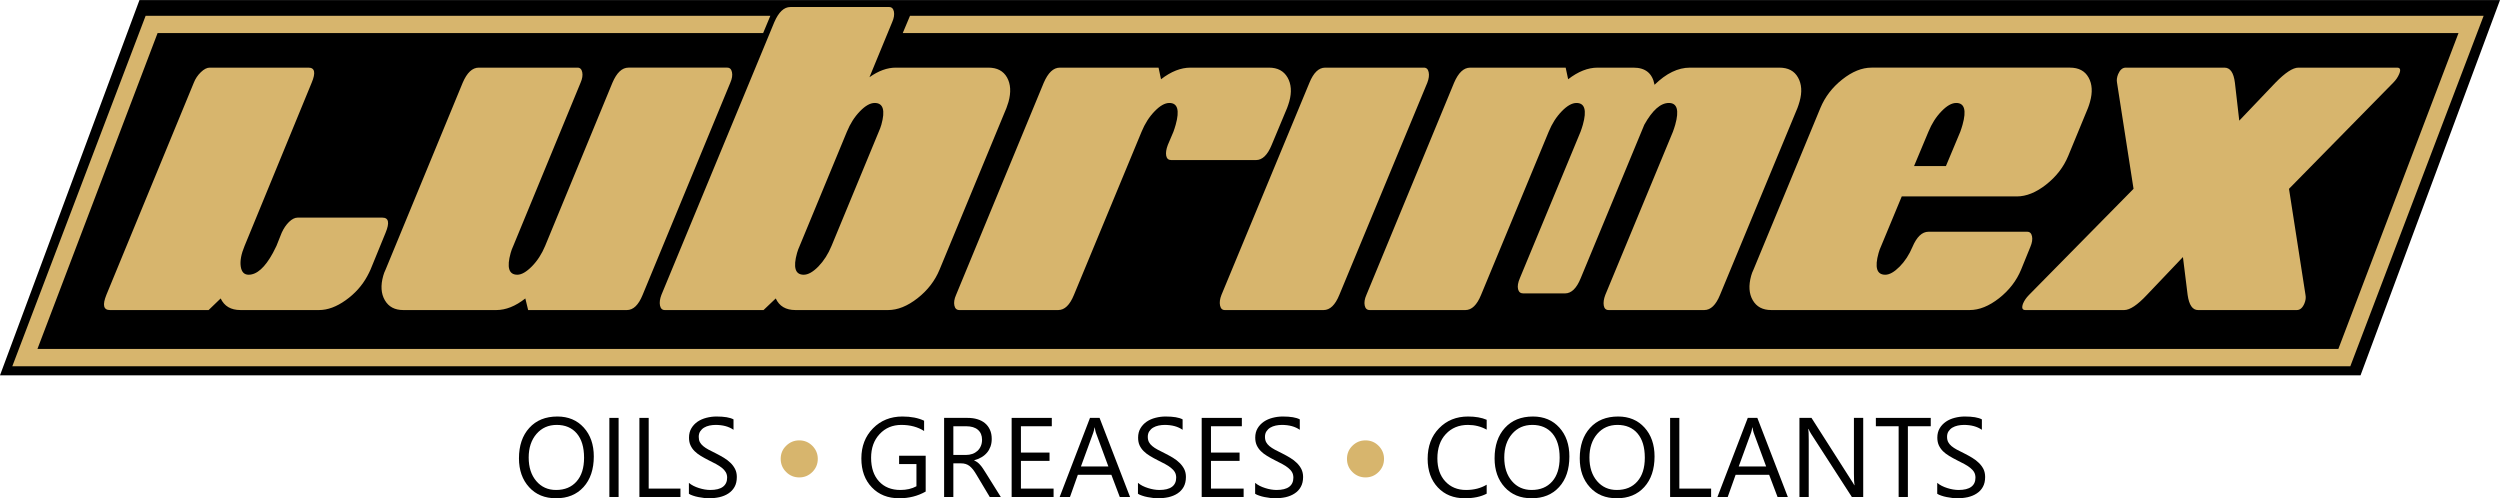 <svg xmlns="http://www.w3.org/2000/svg" xmlns:xlink="http://www.w3.org/1999/xlink" xmlns:xodm="http://www.corel.com/coreldraw/odm/2003" xml:space="preserve" width="2097px" height="418px" style="shape-rendering:geometricPrecision; text-rendering:geometricPrecision; image-rendering:optimizeQuality; fill-rule:evenodd; clip-rule:evenodd" viewBox="0 0 506.06 100.85"> <defs> <style type="text/css"> .fil1 {fill:#D7B56D} .fil0 {fill:black} .fil3 {fill:#D7B56D;fill-rule:nonzero} .fil2 {fill:black;fill-rule:nonzero} </style> </defs> <g id="&#x421;&#x43B;&#x43E;&#x439;_x0020_1">  <polygon class="fil0" points="28.23,0 506.06,0 477.83,75.96 0,75.96 "></polygon> <path class="fil1" d="M147.83 16.74l-17.75 42.95c-0.83,2.04 -1.89,3.06 -3.18,3.06l-19.99 0 -0.57 -2.35c-1.99,1.57 -3.95,2.35 -5.88,2.35l-18.83 0c-1.72,0 -2.96,-0.66 -3.73,-1.99 -0.77,-1.33 -0.88,-2.98 -0.32,-4.96 0.11,-0.41 0.27,-0.82 0.47,-1.23l15.61 -37.83c0.87,-2.04 1.96,-3.06 3.25,-3.06l19.99 0c0.51,0 0.83,0.3 0.96,0.92 0.13,0.61 0.02,1.32 -0.34,2.14l-13.62 33.03c-0.22,0.47 -0.4,0.95 -0.53,1.43 -0.82,2.93 -0.37,4.4 1.35,4.4 0.86,0 1.84,-0.57 2.95,-1.69 1.11,-1.13 2,-2.51 2.68,-4.14l13.62 -33.03c0.87,-2.04 1.95,-3.06 3.24,-3.06l19.99 0c0.52,0 0.84,0.3 0.97,0.92 0.13,0.61 0.02,1.32 -0.34,2.14zm55.9 5.11l-13.54 32.72c-0.93,2.25 -2.41,4.18 -4.45,5.78 -2.04,1.6 -4.03,2.4 -5.96,2.4l-18.77 0c-1.93,0 -3.26,-0.78 -3.98,-2.35l-2.47 2.35 -19.99 0c-0.51,0 -0.84,-0.3 -0.97,-0.92 -0.12,-0.61 -0.03,-1.33 0.28,-2.14l22.86 -55.22c0.88,-2.04 1.96,-3.06 3.25,-3.06l19.99 0c0.51,0 0.84,0.3 0.97,0.92 0.12,0.61 0.01,1.33 -0.35,2.14l-4.6 11.15c1.83,-1.3 3.6,-1.94 5.32,-1.94l18.76 0c1.76,0 3.02,0.66 3.77,1.99 0.74,1.33 0.84,2.98 0.29,4.96 -0.12,0.41 -0.26,0.82 -0.41,1.22zm-25.85 4.81c0.22,-0.48 0.39,-0.95 0.53,-1.43 0.82,-2.93 0.37,-4.4 -1.35,-4.4 -0.9,0 -1.9,0.56 -2.99,1.69 -1.09,1.12 -1.97,2.5 -2.64,4.14l-9.56 23.11c-0.22,0.47 -0.39,0.95 -0.53,1.43 -0.82,2.93 -0.37,4.4 1.35,4.4 0.9,0 1.9,-0.57 2.99,-1.69 1.09,-1.13 1.97,-2.51 2.64,-4.14l9.56 -23.11zm82.66 -4.81l-3.12 7.47c-0.83,2.04 -1.89,3.07 -3.18,3.07l-17.15 0c-0.56,0 -0.9,-0.29 -1.02,-0.87 -0.11,-0.58 -0.01,-1.32 0.33,-2.2l1.13 -2.66c0.17,-0.48 0.33,-0.95 0.46,-1.43 0.82,-2.93 0.39,-4.4 -1.28,-4.4 -0.91,0 -1.9,0.56 -2.99,1.69 -1.09,1.12 -1.97,2.5 -2.64,4.14l-13.69 33.03c-0.83,2.04 -1.89,3.06 -3.18,3.06l-19.99 0c-0.56,0 -0.9,-0.3 -1.03,-0.92 -0.13,-0.61 -0.02,-1.33 0.34,-2.14l17.75 -42.95c0.88,-2.04 1.96,-3.06 3.25,-3.06l19.99 0 0.5 2.35c2.03,-1.57 4.01,-2.35 5.95,-2.35l15.92 0c1.72,0 2.97,0.66 3.74,1.99 0.76,1.33 0.88,2.95 0.35,4.86 -0.14,0.47 -0.28,0.92 -0.44,1.32zm28.38 -5.11l-17.81 42.95c-0.83,2.04 -1.89,3.06 -3.18,3.06l-19.99 0c-0.52,0 -0.84,-0.3 -0.97,-0.92 -0.13,-0.61 -0.04,-1.33 0.28,-2.14l17.81 -42.95c0.83,-2.04 1.89,-3.06 3.18,-3.06l19.99 0c0.52,0 0.84,0.3 0.97,0.92 0.13,0.61 0.04,1.32 -0.28,2.14zm74.93 5.11l-15.68 37.84c-0.83,2.04 -1.89,3.06 -3.18,3.06l-19.35 0c-0.56,0 -0.89,-0.3 -1,-0.92 -0.1,-0.61 0,-1.33 0.31,-2.14l13.69 -33.03c0.18,-0.48 0.33,-0.95 0.47,-1.43 0.82,-2.93 0.39,-4.4 -1.29,-4.4 -1.68,0 -3.33,1.47 -4.97,4.4l-12.88 31.08c-0.83,2.05 -1.89,3.07 -3.18,3.07l-8.45 0c-0.56,0 -0.91,-0.29 -1.05,-0.87 -0.14,-0.58 -0.02,-1.31 0.36,-2.2l12.29 -29.65c0.18,-0.48 0.33,-0.95 0.47,-1.43 0.82,-2.93 0.39,-4.4 -1.29,-4.4 -0.9,0 -1.9,0.56 -2.99,1.69 -1.09,1.12 -1.97,2.5 -2.64,4.14l-13.69 33.03c-0.83,2.04 -1.89,3.06 -3.17,3.06l-19.35 0c-0.56,0 -0.9,-0.3 -1.03,-0.92 -0.13,-0.61 -0.02,-1.33 0.34,-2.14l17.75 -42.95c0.87,-2.04 1.96,-3.06 3.25,-3.06l19.34 0 0.5 2.35c2.03,-1.57 4.01,-2.35 5.95,-2.35l7.29 0c2.4,0 3.82,1.15 4.25,3.47 2.37,-2.32 4.75,-3.47 7.16,-3.47l18.12 0c1.76,0 3.02,0.66 3.76,1.99 0.75,1.33 0.86,2.95 0.32,4.86 -0.13,0.47 -0.28,0.92 -0.43,1.32zm58.81 0l-4.01 9.72c-0.93,2.25 -2.42,4.17 -4.45,5.77 -2.04,1.61 -4.03,2.41 -5.96,2.41l-23.28 0 -4.16 10.02c-0.22,0.47 -0.4,0.95 -0.53,1.43 -0.82,2.93 -0.37,4.4 1.35,4.4 0.86,0 1.83,-0.55 2.91,-1.64 1.08,-1.09 1.94,-2.42 2.6,-3.99 0.87,-2.04 1.95,-3.07 3.24,-3.07l19.99 0c0.52,0 0.84,0.31 0.97,0.92 0.13,0.62 0.01,1.33 -0.34,2.15l-1.87 4.6c-0.93,2.25 -2.42,4.18 -4.45,5.78 -2.04,1.6 -4.03,2.4 -5.96,2.4l-40.18 0c-1.72,0 -2.96,-0.66 -3.73,-1.99 -0.77,-1.33 -0.87,-2.98 -0.32,-4.96 0.11,-0.41 0.27,-0.82 0.47,-1.23l13.54 -32.72c0.93,-2.24 2.4,-4.17 4.42,-5.77 2.02,-1.6 3.99,-2.4 5.93,-2.4l40.17 0c1.76,0 3.02,0.66 3.76,1.99 0.75,1.33 0.85,2.98 0.29,4.96 -0.11,0.41 -0.25,0.82 -0.4,1.22zm-25.85 4.81c0.17,-0.48 0.33,-0.95 0.46,-1.43 0.82,-2.93 0.39,-4.4 -1.28,-4.4 -0.91,0 -1.9,0.56 -2.99,1.69 -1.09,1.12 -1.97,2.5 -2.64,4.14l-2.91 6.95 6.45 0 2.91 -6.95zm88.83 -11.66c-0.26,0.62 -0.66,1.2 -1.2,1.74l-21.09 21.47 3.34 21.48c0.11,0.54 0.03,1.12 -0.22,1.73 -0.38,0.89 -0.89,1.33 -1.54,1.33l-19.99 0c-1.12,0 -1.82,-1.02 -2.11,-3.06l-0.95 -7.67 -7.3 7.67c-1.91,2.04 -3.44,3.06 -4.6,3.06l-19.99 0c-0.64,0 -0.8,-0.44 -0.47,-1.33 0.26,-0.61 0.66,-1.19 1.2,-1.73l21.16 -21.48 -3.34 -21.47c-0.11,-0.54 -0.03,-1.12 0.22,-1.74 0.38,-0.88 0.89,-1.32 1.54,-1.32l19.99 0c1.16,0 1.86,1.02 2.11,3.06l0.88 7.67 7.31 -7.67c1.99,-2.04 3.54,-3.06 4.66,-3.06l19.99 0c0.64,0 0.78,0.44 0.4,1.32zm-410.64 39.57l3.05 -7.46c0.85,-2.05 0.64,-3.07 -0.65,-3.07l-17.15 0c-0.56,0 -1.14,0.29 -1.74,0.87 -0.59,0.58 -1.09,1.31 -1.49,2.2l-1.06 2.66c-0.22,0.47 -0.46,0.95 -0.72,1.43 -1.6,2.93 -3.24,4.4 -4.91,4.4 -0.91,0 -1.44,-0.57 -1.6,-1.69 -0.16,-1.13 0.1,-2.51 0.78,-4.14l13.58 -33.03c0.86,-2.04 0.64,-3.06 -0.64,-3.06l-20 0c-0.55,0 -1.15,0.3 -1.79,0.92 -0.63,0.61 -1.11,1.32 -1.43,2.14l-17.7 42.95c-0.82,2.04 -0.58,3.06 0.71,3.06l19.99 0 2.44 -2.35c0.74,1.57 2.07,2.35 4.01,2.35l15.92 0c1.72,0 3.52,-0.66 5.38,-1.99 1.87,-1.33 3.32,-2.95 4.36,-4.86 0.26,-0.48 0.48,-0.92 0.66,-1.33z"></path> <polygon class="fil1" points="29.48,3.18 155.94,3.18 154.48,6.68 31.9,6.68 7.58,70.62 473.34,70.62 497.66,6.68 182.74,6.68 184.21,3.18 502.75,3.18 475.76,74.13 2.49,74.13 "></polygon> <path class="fil2" d="M112.56 100.85c-2.27,0 -4.09,-0.74 -5.45,-2.24 -1.37,-1.5 -2.06,-3.44 -2.06,-5.84 0,-2.58 0.7,-4.63 2.09,-6.16 1.39,-1.54 3.29,-2.31 5.69,-2.31 2.21,0 3.99,0.75 5.34,2.24 1.35,1.49 2.03,3.44 2.03,5.84 0,2.61 -0.7,4.68 -2.08,6.2 -1.38,1.52 -3.23,2.27 -5.56,2.27zm0.13 -14.85c-1.68,0 -3.04,0.61 -4.09,1.82 -1.05,1.22 -1.58,2.81 -1.58,4.78 0,1.98 0.51,3.56 1.54,4.77 1.02,1.2 2.36,1.8 4,1.8 1.76,0 3.14,-0.57 4.15,-1.72 1.02,-1.15 1.52,-2.75 1.52,-4.81 0,-2.12 -0.49,-3.75 -1.47,-4.91 -0.98,-1.15 -2.34,-1.73 -4.07,-1.73z"></path> <polygon id="_1" class="fil2" points="125.22,100.59 123.35,100.59 123.35,84.58 125.22,84.58 "></polygon> <polygon id="_2" class="fil2" points="137.74,100.59 129.43,100.59 129.43,84.58 131.31,84.58 131.31,98.89 137.74,98.89 "></polygon> <path id="_3" class="fil2" d="M139.45 99.94l0 -2.21c0.25,0.22 0.56,0.42 0.91,0.6 0.35,0.18 0.73,0.33 1.11,0.45 0.4,0.13 0.79,0.22 1.18,0.29 0.4,0.06 0.76,0.1 1.1,0.1 1.15,0 2.01,-0.21 2.58,-0.64 0.57,-0.43 0.86,-1.05 0.86,-1.85 0,-0.43 -0.1,-0.81 -0.29,-1.13 -0.19,-0.32 -0.45,-0.61 -0.78,-0.87 -0.34,-0.27 -0.74,-0.52 -1.19,-0.77 -0.46,-0.24 -0.96,-0.49 -1.49,-0.76 -0.55,-0.28 -1.07,-0.57 -1.56,-0.86 -0.48,-0.29 -0.9,-0.61 -1.26,-0.96 -0.36,-0.35 -0.64,-0.75 -0.84,-1.19 -0.21,-0.44 -0.31,-0.96 -0.31,-1.56 0,-0.73 0.16,-1.36 0.48,-1.9 0.32,-0.54 0.74,-0.98 1.26,-1.34 0.52,-0.35 1.12,-0.61 1.78,-0.78 0.67,-0.17 1.35,-0.26 2.04,-0.26 1.58,0 2.73,0.19 3.45,0.58l0 2.11c-0.94,-0.66 -2.16,-0.99 -3.64,-0.99 -0.41,0 -0.82,0.05 -1.23,0.13 -0.41,0.09 -0.77,0.23 -1.09,0.42 -0.32,0.19 -0.58,0.45 -0.78,0.75 -0.2,0.31 -0.3,0.67 -0.3,1.12 0,0.4 0.07,0.76 0.22,1.06 0.16,0.29 0.38,0.56 0.68,0.81 0.3,0.25 0.66,0.49 1.09,0.72 0.43,0.23 0.92,0.48 1.48,0.75 0.57,0.29 1.11,0.59 1.63,0.9 0.51,0.31 0.96,0.66 1.35,1.04 0.39,0.38 0.69,0.8 0.92,1.26 0.23,0.46 0.34,0.99 0.34,1.58 0,0.79 -0.15,1.46 -0.46,2.01 -0.31,0.55 -0.73,0.99 -1.25,1.33 -0.53,0.35 -1.13,0.59 -1.82,0.75 -0.68,0.15 -1.4,0.22 -2.16,0.22 -0.26,0 -0.57,-0.02 -0.94,-0.06 -0.37,-0.04 -0.75,-0.1 -1.14,-0.18 -0.39,-0.07 -0.75,-0.17 -1.1,-0.29 -0.35,-0.11 -0.62,-0.24 -0.83,-0.38z"></path> <path id="_4" class="fil2" d="M187.38 99.49c-1.6,0.91 -3.39,1.36 -5.35,1.36 -2.29,0 -4.14,-0.73 -5.55,-2.21 -1.41,-1.47 -2.12,-3.42 -2.12,-5.85 0,-2.47 0.79,-4.51 2.36,-6.1 1.56,-1.59 3.55,-2.39 5.95,-2.39 1.75,0 3.21,0.29 4.39,0.85l0 2.08c-1.29,-0.82 -2.83,-1.23 -4.6,-1.23 -1.79,0 -3.26,0.62 -4.41,1.86 -1.15,1.23 -1.72,2.83 -1.72,4.8 0,2.02 0.54,3.62 1.6,4.77 1.06,1.16 2.51,1.74 4.33,1.74 1.25,0 2.33,-0.25 3.25,-0.75l0 -4.49 -3.51 0 0 -1.69 5.38 0 0 7.25z"></path> <path id="_5" class="fil2" d="M202.59 100.59l-2.24 0 -2.68 -4.49c-0.25,-0.42 -0.48,-0.77 -0.71,-1.07 -0.24,-0.29 -0.47,-0.53 -0.71,-0.72 -0.25,-0.18 -0.51,-0.32 -0.78,-0.4 -0.28,-0.09 -0.6,-0.13 -0.95,-0.13l-1.54 0 0 6.81 -1.87 0 0 -16.01 4.77 0c0.7,0 1.35,0.08 1.94,0.26 0.59,0.17 1.11,0.44 1.54,0.79 0.44,0.36 0.78,0.81 1.02,1.34 0.25,0.53 0.37,1.15 0.37,1.87 0,0.56 -0.08,1.07 -0.25,1.54 -0.17,0.46 -0.4,0.88 -0.71,1.24 -0.31,0.36 -0.68,0.68 -1.12,0.93 -0.44,0.26 -0.93,0.46 -1.47,0.6l0 0.04c0.27,0.12 0.5,0.26 0.7,0.41 0.2,0.16 0.39,0.34 0.56,0.55 0.18,0.2 0.36,0.44 0.53,0.7 0.18,0.27 0.37,0.57 0.59,0.92l3.01 4.82zm-9.61 -14.32l0 5.81 2.55 0c0.47,0 0.9,-0.07 1.3,-0.21 0.4,-0.14 0.74,-0.35 1.03,-0.61 0.29,-0.27 0.52,-0.59 0.68,-0.98 0.17,-0.38 0.25,-0.81 0.25,-1.28 0,-0.86 -0.28,-1.53 -0.84,-2.01 -0.55,-0.48 -1.35,-0.72 -2.4,-0.72l-2.57 0z"></path> <polygon id="_6" class="fil2" points="213.27,100.59 204.78,100.59 204.78,84.58 212.91,84.58 212.91,86.27 206.66,86.27 206.66,91.6 212.45,91.6 212.45,93.28 206.66,93.28 206.66,98.89 213.27,98.89 "></polygon> <path id="_7" class="fil2" d="M228.75 100.59l-2.08 0 -1.7 -4.49 -6.79 0 -1.59 4.49 -2.09 0 6.14 -16.01 1.94 0 6.17 16.01zm-4.39 -6.18l-2.52 -6.82c-0.08,-0.23 -0.16,-0.58 -0.24,-1.07l-0.04 0c-0.08,0.45 -0.16,0.81 -0.26,1.07l-2.49 6.82 5.55 0z"></path> <polygon id="_8" class="fil2" points="251.74,100.59 243.25,100.59 243.25,84.58 251.38,84.58 251.38,86.27 245.13,86.27 245.13,91.6 250.92,91.6 250.92,93.28 245.13,93.28 245.13,98.89 251.74,98.89 "></polygon> <path id="_9" class="fil2" d="M254.07 99.94l0 -2.21c0.26,0.22 0.56,0.42 0.91,0.6 0.36,0.18 0.73,0.33 1.12,0.45 0.39,0.13 0.78,0.22 1.18,0.29 0.39,0.06 0.76,0.1 1.09,0.1 1.16,0 2.02,-0.21 2.59,-0.64 0.57,-0.43 0.85,-1.05 0.85,-1.85 0,-0.43 -0.09,-0.81 -0.28,-1.13 -0.19,-0.32 -0.46,-0.61 -0.79,-0.87 -0.33,-0.27 -0.73,-0.52 -1.19,-0.77 -0.46,-0.24 -0.95,-0.49 -1.48,-0.76 -0.56,-0.28 -1.08,-0.57 -1.56,-0.86 -0.49,-0.29 -0.91,-0.61 -1.26,-0.96 -0.36,-0.35 -0.64,-0.75 -0.85,-1.19 -0.2,-0.44 -0.31,-0.96 -0.31,-1.56 0,-0.73 0.16,-1.36 0.48,-1.9 0.32,-0.54 0.75,-0.98 1.27,-1.34 0.52,-0.35 1.11,-0.61 1.78,-0.78 0.66,-0.17 1.35,-0.26 2.04,-0.26 1.57,0 2.72,0.19 3.45,0.58l0 2.11c-0.95,-0.66 -2.16,-0.99 -3.64,-0.99 -0.41,0 -0.82,0.05 -1.23,0.13 -0.41,0.09 -0.78,0.23 -1.1,0.42 -0.32,0.19 -0.58,0.45 -0.78,0.75 -0.2,0.31 -0.3,0.67 -0.3,1.12 0,0.4 0.08,0.76 0.23,1.06 0.15,0.29 0.38,0.56 0.67,0.81 0.3,0.25 0.67,0.49 1.09,0.72 0.43,0.23 0.93,0.48 1.48,0.75 0.58,0.29 1.12,0.59 1.63,0.9 0.52,0.31 0.97,0.66 1.35,1.04 0.39,0.38 0.7,0.8 0.93,1.26 0.22,0.46 0.34,0.99 0.34,1.58 0,0.79 -0.16,1.46 -0.47,2.01 -0.3,0.55 -0.72,0.99 -1.25,1.33 -0.52,0.35 -1.13,0.59 -1.81,0.75 -0.69,0.15 -1.41,0.22 -2.17,0.22 -0.25,0 -0.56,-0.02 -0.94,-0.06 -0.37,-0.04 -0.75,-0.1 -1.14,-0.18 -0.38,-0.07 -0.75,-0.17 -1.09,-0.29 -0.35,-0.11 -0.63,-0.24 -0.84,-0.38z"></path> <path id="_10" class="fil2" d="M230.35 99.94l0 -2.21c0.26,0.22 0.56,0.42 0.91,0.6 0.36,0.18 0.73,0.33 1.12,0.45 0.39,0.13 0.79,0.22 1.18,0.29 0.39,0.06 0.76,0.1 1.09,0.1 1.16,0 2.02,-0.21 2.59,-0.64 0.57,-0.43 0.85,-1.05 0.85,-1.85 0,-0.43 -0.09,-0.81 -0.28,-1.13 -0.19,-0.32 -0.46,-0.61 -0.79,-0.87 -0.33,-0.27 -0.73,-0.52 -1.19,-0.77 -0.46,-0.24 -0.95,-0.49 -1.48,-0.76 -0.56,-0.28 -1.08,-0.57 -1.56,-0.86 -0.49,-0.29 -0.91,-0.61 -1.26,-0.96 -0.36,-0.35 -0.64,-0.75 -0.85,-1.19 -0.2,-0.44 -0.3,-0.96 -0.3,-1.56 0,-0.73 0.16,-1.36 0.48,-1.9 0.32,-0.54 0.74,-0.98 1.26,-1.34 0.52,-0.35 1.11,-0.61 1.78,-0.78 0.66,-0.17 1.35,-0.26 2.04,-0.26 1.57,0 2.73,0.19 3.45,0.58l0 2.11c-0.95,-0.66 -2.16,-0.99 -3.64,-0.99 -0.41,0 -0.82,0.05 -1.23,0.13 -0.41,0.09 -0.78,0.23 -1.1,0.42 -0.32,0.19 -0.58,0.45 -0.78,0.75 -0.2,0.31 -0.3,0.67 -0.3,1.12 0,0.4 0.08,0.76 0.23,1.06 0.15,0.29 0.38,0.56 0.68,0.81 0.29,0.25 0.66,0.49 1.09,0.72 0.42,0.23 0.92,0.48 1.47,0.75 0.58,0.29 1.12,0.59 1.64,0.9 0.51,0.31 0.96,0.66 1.34,1.04 0.39,0.38 0.7,0.8 0.93,1.26 0.23,0.46 0.34,0.99 0.34,1.58 0,0.79 -0.16,1.46 -0.46,2.01 -0.31,0.55 -0.73,0.99 -1.25,1.33 -0.53,0.35 -1.14,0.59 -1.82,0.75 -0.69,0.15 -1.41,0.22 -2.17,0.22 -0.25,0 -0.56,-0.02 -0.94,-0.06 -0.37,-0.04 -0.75,-0.1 -1.14,-0.18 -0.38,-0.07 -0.75,-0.17 -1.09,-0.29 -0.35,-0.11 -0.63,-0.24 -0.84,-0.38z"></path> <path id="_11" class="fil2" d="M300.94 99.92c-1.18,0.62 -2.66,0.93 -4.42,0.93 -2.28,0 -4.1,-0.73 -5.47,-2.2 -1.37,-1.46 -2.06,-3.39 -2.06,-5.77 0,-2.56 0.77,-4.63 2.31,-6.2 1.54,-1.59 3.5,-2.38 5.87,-2.38 1.51,0 2.77,0.23 3.77,0.66l0 2c-1.15,-0.64 -2.41,-0.96 -3.8,-0.96 -1.83,0 -3.32,0.62 -4.47,1.85 -1.14,1.22 -1.71,2.87 -1.71,4.92 0,1.95 0.53,3.51 1.6,4.66 1.07,1.16 2.47,1.74 4.21,1.74 1.6,0 2.99,-0.36 4.17,-1.07l0 1.82z"></path> <path id="_12" class="fil2" d="M310.04 100.85c-2.27,0 -4.09,-0.74 -5.45,-2.24 -1.37,-1.5 -2.05,-3.44 -2.05,-5.84 0,-2.58 0.69,-4.63 2.08,-6.16 1.4,-1.54 3.29,-2.31 5.69,-2.31 2.21,0 3.99,0.75 5.34,2.24 1.35,1.49 2.03,3.44 2.03,5.84 0,2.61 -0.69,4.68 -2.08,6.2 -1.38,1.52 -3.23,2.27 -5.56,2.27zm0.13 -14.85c-1.68,0 -3.04,0.61 -4.09,1.82 -1.05,1.22 -1.58,2.81 -1.58,4.78 0,1.98 0.51,3.56 1.54,4.77 1.02,1.2 2.36,1.8 4,1.8 1.76,0 3.14,-0.57 4.16,-1.72 1.01,-1.15 1.51,-2.75 1.51,-4.81 0,-2.12 -0.49,-3.75 -1.47,-4.91 -0.98,-1.15 -2.34,-1.73 -4.07,-1.73z"></path> <path id="_13" class="fil2" d="M327.28 100.85c-2.27,0 -4.09,-0.74 -5.45,-2.24 -1.37,-1.5 -2.05,-3.44 -2.05,-5.84 0,-2.58 0.69,-4.63 2.08,-6.16 1.39,-1.54 3.29,-2.31 5.69,-2.31 2.21,0 3.99,0.75 5.34,2.24 1.35,1.49 2.03,3.44 2.03,5.84 0,2.61 -0.7,4.68 -2.08,6.2 -1.38,1.52 -3.23,2.27 -5.56,2.27zm0.13 -14.85c-1.68,0 -3.04,0.61 -4.09,1.82 -1.05,1.22 -1.58,2.81 -1.58,4.78 0,1.98 0.51,3.56 1.54,4.77 1.02,1.2 2.36,1.8 4,1.8 1.76,0 3.14,-0.57 4.15,-1.72 1.02,-1.15 1.52,-2.75 1.52,-4.81 0,-2.12 -0.49,-3.75 -1.47,-4.91 -0.98,-1.15 -2.34,-1.73 -4.07,-1.73z"></path> <polygon id="_14" class="fil2" points="346.37,100.59 338.07,100.59 338.07,84.58 339.94,84.58 339.94,98.89 346.37,98.89 "></polygon> <path id="_15" class="fil2" d="M361.9 100.59l-2.08 0 -1.7 -4.49 -6.79 0 -1.6 4.49 -2.08 0 6.14 -16.01 1.94 0 6.17 16.01zm-4.39 -6.18l-2.52 -6.82c-0.08,-0.23 -0.16,-0.58 -0.24,-1.07l-0.05 0c-0.07,0.45 -0.16,0.81 -0.25,1.07l-2.49 6.82 5.55 0z"></path> <path id="_16" class="fil2" d="M377.16 100.59l-2.3 0 -8.24 -12.77c-0.21,-0.32 -0.38,-0.65 -0.52,-1l-0.06 0c0.06,0.34 0.09,1.07 0.09,2.2l0 11.57 -1.88 0 0 -16.01 2.44 0 8.01 12.56c0.34,0.52 0.56,0.87 0.65,1.07l0.05 0c-0.08,-0.46 -0.12,-1.25 -0.12,-2.36l0 -11.27 1.88 0 0 16.01z"></path> <polygon id="_17" class="fil2" points="390.83,86.27 386.2,86.27 386.2,100.59 384.33,100.59 384.33,86.27 379.72,86.27 379.72,84.58 390.83,84.58 "></polygon> <path id="_18" class="fil2" d="M392.14 99.94l0 -2.21c0.26,0.22 0.56,0.42 0.91,0.6 0.36,0.18 0.73,0.33 1.12,0.45 0.39,0.13 0.78,0.22 1.18,0.29 0.39,0.06 0.76,0.1 1.09,0.1 1.16,0 2.02,-0.21 2.59,-0.64 0.57,-0.43 0.85,-1.05 0.85,-1.85 0,-0.43 -0.09,-0.81 -0.28,-1.13 -0.19,-0.32 -0.46,-0.61 -0.79,-0.87 -0.33,-0.27 -0.73,-0.52 -1.19,-0.77 -0.46,-0.24 -0.95,-0.49 -1.48,-0.76 -0.56,-0.28 -1.08,-0.57 -1.56,-0.86 -0.49,-0.29 -0.91,-0.61 -1.27,-0.96 -0.35,-0.35 -0.63,-0.75 -0.84,-1.19 -0.2,-0.44 -0.31,-0.96 -0.31,-1.56 0,-0.73 0.16,-1.36 0.48,-1.9 0.32,-0.54 0.75,-0.98 1.27,-1.34 0.52,-0.35 1.11,-0.61 1.78,-0.78 0.66,-0.17 1.34,-0.26 2.03,-0.26 1.58,0 2.73,0.19 3.46,0.58l0 2.11c-0.95,-0.66 -2.16,-0.99 -3.64,-0.99 -0.41,0 -0.82,0.05 -1.23,0.13 -0.41,0.09 -0.78,0.23 -1.1,0.42 -0.32,0.19 -0.58,0.45 -0.78,0.75 -0.2,0.31 -0.3,0.67 -0.3,1.12 0,0.4 0.08,0.76 0.23,1.06 0.15,0.29 0.38,0.56 0.67,0.81 0.3,0.25 0.67,0.49 1.09,0.72 0.43,0.23 0.93,0.48 1.48,0.75 0.58,0.29 1.12,0.59 1.63,0.9 0.52,0.31 0.97,0.66 1.35,1.04 0.39,0.38 0.7,0.8 0.93,1.26 0.22,0.46 0.33,0.99 0.33,1.58 0,0.79 -0.15,1.46 -0.46,2.01 -0.3,0.55 -0.72,0.99 -1.25,1.33 -0.52,0.35 -1.13,0.59 -1.81,0.75 -0.69,0.15 -1.41,0.22 -2.17,0.22 -0.25,0 -0.56,-0.02 -0.94,-0.06 -0.37,-0.04 -0.75,-0.1 -1.14,-0.18 -0.38,-0.07 -0.75,-0.17 -1.09,-0.29 -0.35,-0.11 -0.63,-0.24 -0.84,-0.38z"></path> <path id="_19" class="fil3" d="M165.54 92.87c0,1.05 -0.37,1.93 -1.1,2.66 -0.73,0.73 -1.61,1.1 -2.65,1.1 -1.04,0 -1.93,-0.37 -2.66,-1.1 -0.73,-0.73 -1.1,-1.61 -1.1,-2.66 0,-1.05 0.37,-1.94 1.12,-2.66 0.74,-0.72 1.62,-1.08 2.63,-1.08 1.04,0 1.92,0.36 2.66,1.1 0.73,0.74 1.1,1.62 1.1,2.64z"></path> <path id="_20" class="fil3" d="M280.16 92.87c0,1.05 -0.37,1.93 -1.1,2.66 -0.73,0.73 -1.61,1.1 -2.64,1.1 -1.04,0 -1.93,-0.37 -2.67,-1.1 -0.73,-0.73 -1.09,-1.61 -1.09,-2.66 0,-1.05 0.37,-1.94 1.11,-2.66 0.74,-0.72 1.62,-1.08 2.63,-1.08 1.04,0 1.93,0.36 2.66,1.1 0.73,0.74 1.1,1.62 1.1,2.64z"></path> </g> </svg>